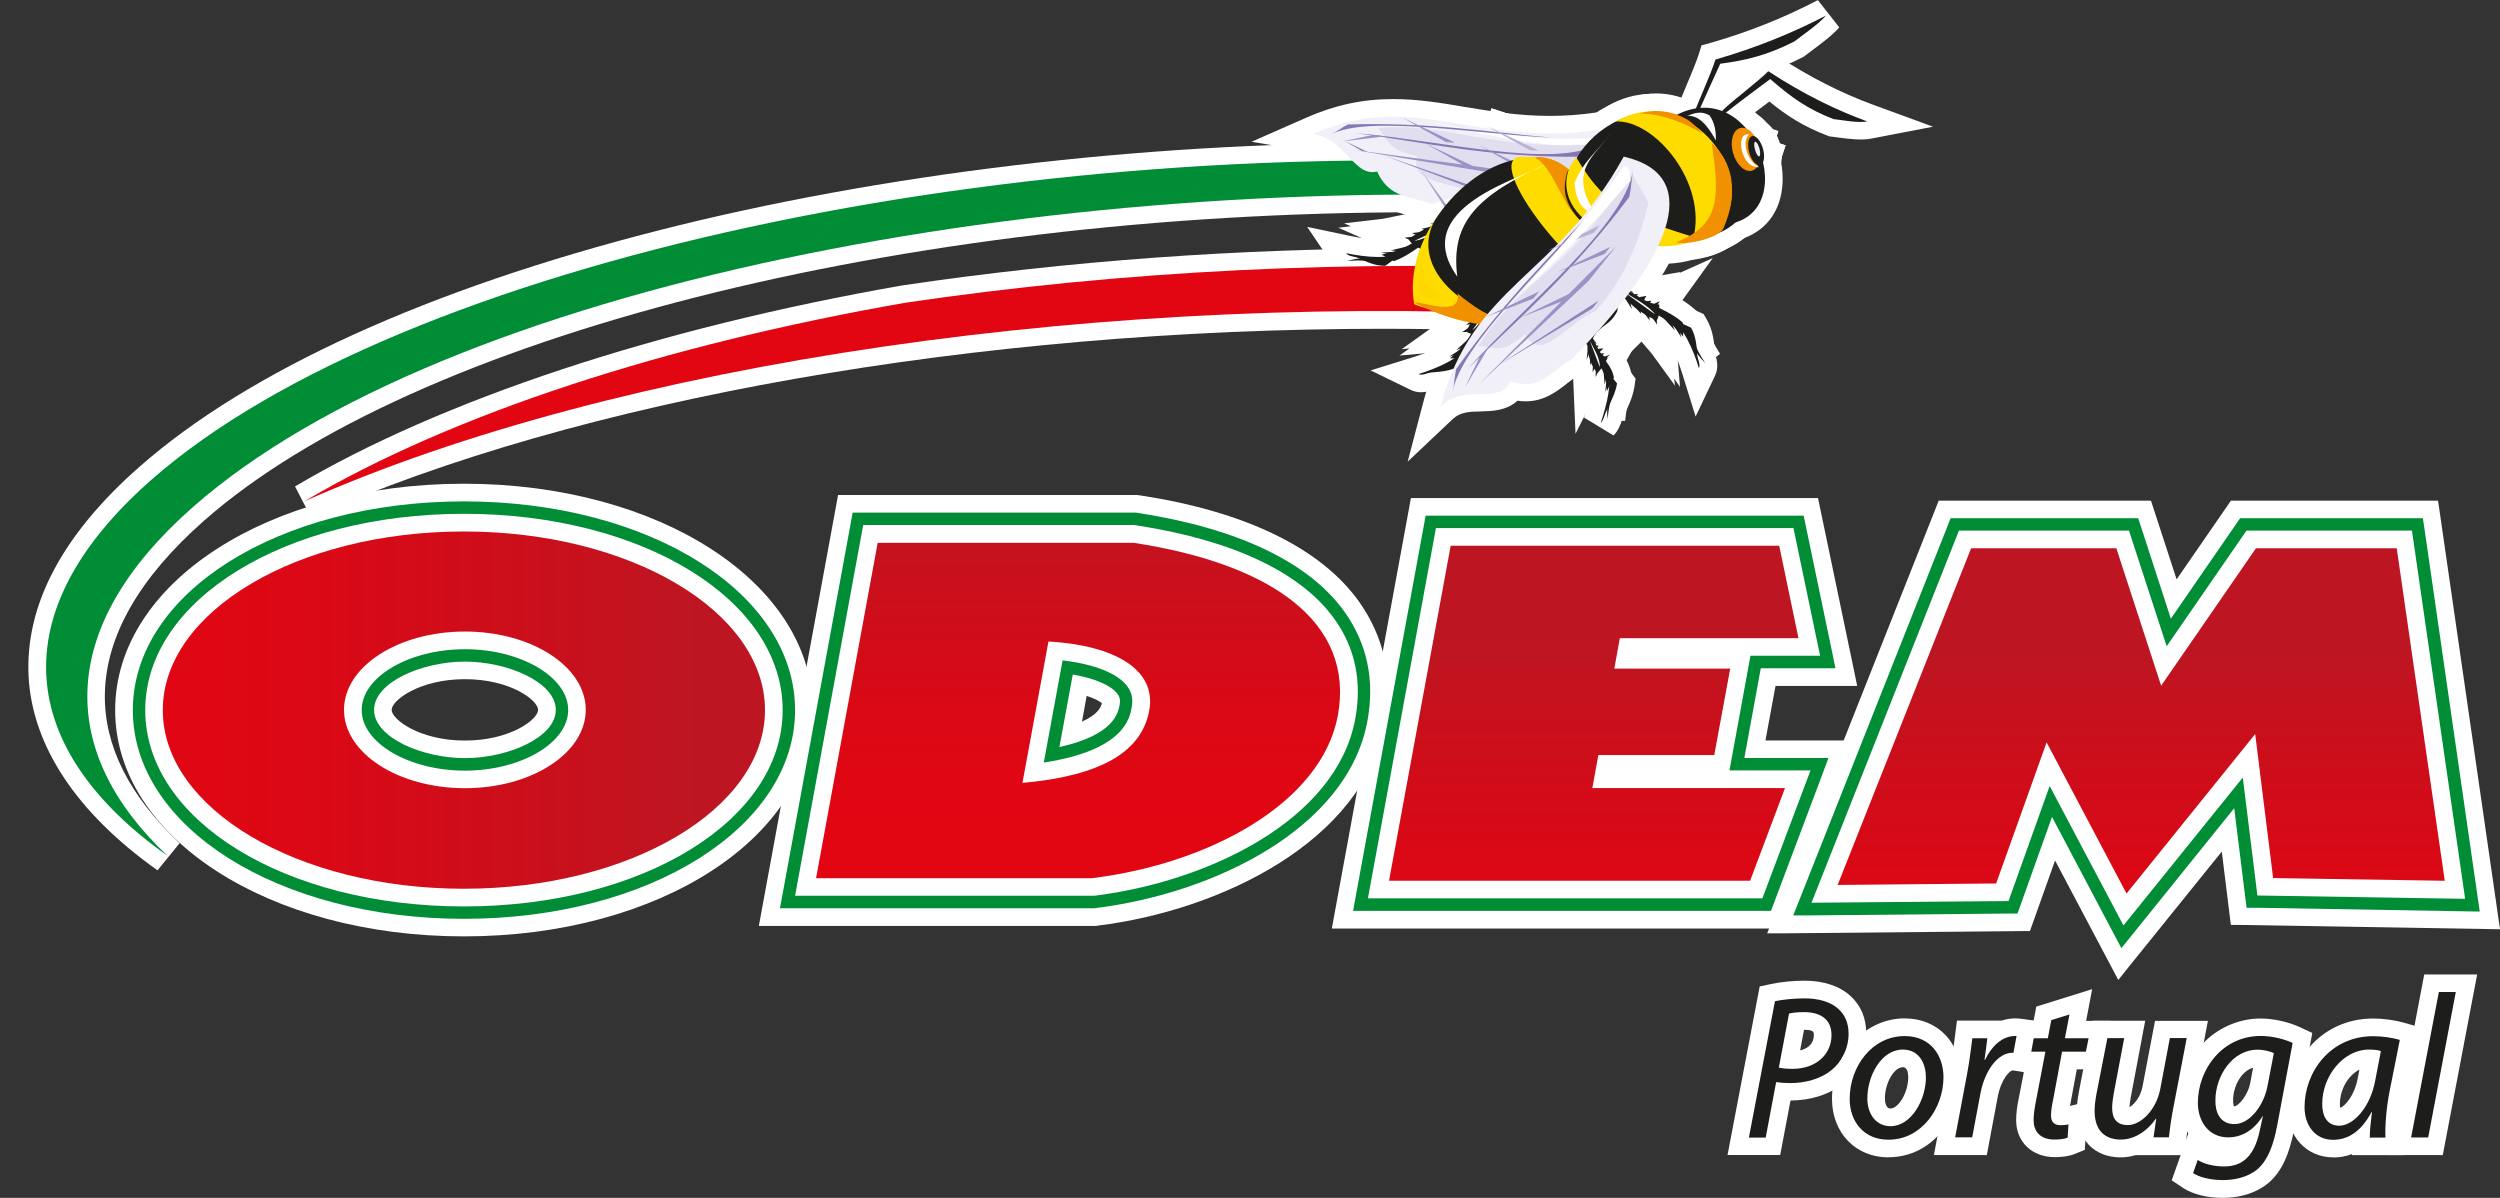 <?xml version="1.0" encoding="UTF-8"?>
<svg id="Layer_2" data-name="Layer 2" xmlns="http://www.w3.org/2000/svg" xmlns:xlink="http://www.w3.org/1999/xlink" viewBox="0 0 203.63 97.57">
  <rect x="0" y="0" width="203.63" height="97.57" fill="#333333" stroke="none"/>
  <defs>
    <style>
      .cls-1 {
        fill: none;
      }

      .cls-2, .cls-3, .cls-4, .cls-5, .cls-6, .cls-7, .cls-8, .cls-9, .cls-10, .cls-11, .cls-12, .cls-13 {
        fill-rule: evenodd;
      }

      .cls-2, .cls-14 {
        fill: #fff;
      }

      .cls-15 {
        fill: #008d36;
      }

      .cls-16 {
        fill: url(#linear-gradient-4);
      }

      .cls-17 {
        fill: url(#linear-gradient-3);
      }

      .cls-18 {
        fill: url(#linear-gradient-2);
      }

      .cls-19 {
        fill: url(#linear-gradient);
      }

      .cls-3 {
        fill: #ffdc00;
      }

      .cls-4 {
        fill: #b9b1d8;
      }

      .cls-5, .cls-20 {
        fill: #1d1d1b;
      }

      .cls-21 {
        clip-path: url(#clippath-1);
      }

      .cls-22 {
        clip-path: url(#clippath-3);
      }

      .cls-23 {
        clip-path: url(#clippath-4);
      }

      .cls-24 {
        clip-path: url(#clippath-2);
      }

      .cls-25 {
        clip-path: url(#clippath-6);
      }

      .cls-26 {
        clip-path: url(#clippath-5);
      }

      .cls-27 {
        fill: #e20613;
      }

      .cls-6 {
        fill: #9d92c6;
      }

      .cls-7 {
        fill: #8477b4;
      }

      .cls-8 {
        fill: #f1eff8;
      }

      .cls-9 {
        fill: gold;
      }

      .cls-10 {
        fill: #e1deef;
      }

      .cls-11 {
        fill: #f29100;
      }

      .cls-12 {
        fill: #aaa0ce;
      }

      .cls-13 {
        fill: #9083bd;
      }

      .cls-28 {
        clip-path: url(#clippath);
      }
    </style>
    <clipPath id="clippath">
      <rect class="cls-1" width="203.63" height="97.57"/>
    </clipPath>
    <clipPath id="clippath-1">
      <path class="cls-1" d="M28.02,57.82c0-3.53,4.41-6.38,9.85-6.38s9.84,2.86,9.84,6.38-4.41,6.38-9.84,6.38-9.85-2.85-9.85-6.38M13.26,57.84c0,8.04,10.98,14.55,24.52,14.55s24.53-6.51,24.53-14.55-10.98-14.55-24.53-14.55-24.52,6.52-24.52,14.55"/>
    </clipPath>
    <linearGradient id="linear-gradient" x1="-2081.83" y1="700.15" x2="-2079.56" y2="700.15" gradientTransform="translate(44894.43 -15036.4) scale(21.56)" gradientUnits="userSpaceOnUse">
      <stop offset="0" stop-color="#e20613"/>
      <stop offset=".31" stop-color="#db0815"/>
      <stop offset=".74" stop-color="#c8101d"/>
      <stop offset=".95" stop-color="#bd1622"/>
      <stop offset="1" stop-color="#bd1622"/>
    </linearGradient>
    <clipPath id="clippath-2">
      <path class="cls-1" d="M85.39,52.25c5.39.31,8.83,2.28,8.22,5.62-.62,3.36-3.9,5.32-10.33,5.9l2.12-11.52ZM71.49,44.2l-5.02,27.33h22.48c9.62-1.19,18.71-6.16,20.02-13.25,1.4-7.62-5.44-12.36-16.65-14.07h-20.83Z"/>
    </clipPath>
    <linearGradient id="linear-gradient-2" x1="-2128.45" y1="902.34" x2="-2126.18" y2="902.34" gradientTransform="translate(-6055.78 -25493.17) rotate(-79.59) scale(12.21 11.81) skewX(10.08)" xlink:href="#linear-gradient"/>
    <clipPath id="clippath-3">
      <polygon class="cls-1" points="118.16 44.45 113.14 71.74 142.55 71.74 145.39 64.19 129.7 64.19 130.19 61.5 139.63 61.5 140.93 54.46 131.49 54.46 131.94 51.98 146.49 51.98 144.92 44.45 118.16 44.45"/>
    </clipPath>
    <linearGradient id="linear-gradient-3" x1="-2128.39" y1="904.47" x2="-2126.12" y2="904.47" gradientTransform="translate(-6032.28 -25459.87) rotate(-79.59) scale(12.2 11.8) skewX(10.08)" xlink:href="#linear-gradient"/>
    <clipPath id="clippath-4">
      <polygon class="cls-1" points="183.75 44.66 176.03 55.85 172.38 44.66 160.55 44.66 149.68 72.08 162.59 71.96 166.7 60.47 173.21 72.78 183.69 59.79 185.15 71.52 199.13 71.74 195.22 44.66 183.75 44.66"/>
    </clipPath>
    <linearGradient id="linear-gradient-4" x1="-2130" y1="901.32" x2="-2127.73" y2="901.32" gradientTransform="translate(-6132.05 -26253.15) rotate(-79.59) scale(12.57 12.16) skewX(10.08)" xlink:href="#linear-gradient"/>
    <clipPath id="clippath-5">
      <rect class="cls-1" width="203.63" height="97.57"/>
    </clipPath>
    <clipPath id="clippath-6">
      <rect class="cls-1" width="203.63" height="97.57"/>
    </clipPath>
  </defs>
  <g id="Layer_1-2" data-name="Layer 1">
    <g>
      <g class="cls-28">
        <path class="cls-14" d="M37.79,75.76c-15.64,0-27.9-7.87-27.9-17.93s12.26-17.93,27.9-17.93,27.9,7.87,27.9,17.93-12.26,17.93-27.9,17.93M37.87,54.82c-3.75,0-6.47,1.8-6.47,3.01s2.72,3,6.47,3,6.47-1.79,6.47-3-2.72-3.01-6.47-3.01"/>
        <path class="cls-14" d="M37.79,40.41c15.36,0,27.4,7.65,27.4,17.42s-12.03,17.42-27.4,17.42-27.4-7.65-27.4-17.42,12.03-17.42,27.4-17.42M37.87,61.33c3.93,0,6.97-1.89,6.97-3.51s-3.05-3.51-6.97-3.51-6.98,1.89-6.98,3.51,3.05,3.51,6.98,3.51M37.79,39.4c-15.93,0-28.41,8.1-28.41,18.44s12.48,18.43,28.41,18.43,28.41-8.1,28.41-18.43-12.48-18.44-28.41-18.44M37.87,60.32c-3.71,0-5.97-1.73-5.97-2.5s2.25-2.5,5.97-2.5,5.96,1.73,5.96,2.5-2.25,2.5-5.96,2.5"/>
        <path class="cls-14" d="M37.79,74.33c-14.84,0-26.47-7.24-26.47-16.49s11.62-16.49,26.47-16.49,26.47,7.24,26.47,16.49-11.62,16.49-26.47,16.49M37.87,53.38c-4.21,0-7.91,2.07-7.91,4.44s3.7,4.44,7.91,4.44,7.9-2.07,7.9-4.44-3.69-4.44-7.9-4.44"/>
        <path class="cls-15" d="M37.79,41.85c14.56,0,25.96,7.02,25.96,15.99s-11.4,15.99-25.96,15.99-25.96-7.02-25.96-15.99,11.4-15.99,25.96-15.99M37.87,62.77c4.56,0,8.41-2.26,8.41-4.94s-3.85-4.95-8.41-4.95-8.41,2.26-8.41,4.95,3.85,4.94,8.41,4.94M37.79,40.84c-15.12,0-26.97,7.47-26.97,17s11.85,17,26.97,17,26.97-7.47,26.97-17-11.85-17-26.97-17M37.87,61.75c-3.49,0-7.4-1.68-7.4-3.93s3.91-3.93,7.4-3.93,7.4,1.68,7.4,3.93-3.9,3.93-7.4,3.93"/>
        <path class="cls-14" d="M62.42,74.91l6.26-34.08h23.91l.25.04c8.39,1.28,14.42,4.2,17.43,8.44,1.99,2.8,2.67,6.02,2.02,9.58-1.7,9.26-13.08,14.78-22.93,15.99l-.2.03h-26.74ZM87.47,59.57c2.53-.83,2.73-1.89,2.8-2.31.03-.13.02-.18.02-.18-.25-.31-.94-.73-2.17-1.05l-.65,3.53Z"/>
        <path class="cls-14" d="M92.55,41.33l.22.03c8.25,1.26,14.16,4.11,17.1,8.23,1.91,2.68,2.56,5.78,1.93,9.2-1.65,9.01-12.82,14.39-22.49,15.59l-.18.02h-26.11l6.08-33.07h23.44M86.83,60.29c3.58-.93,3.85-2.4,3.95-2.93.06-.35,0-.47-.11-.61-.35-.44-1.29-.97-2.95-1.32l-.89,4.86M92.63,40.32h-24.37l-.15.83-6.08,33.07-.22,1.2h27.45s.18-.03.18-.03c10.03-1.24,21.61-6.9,23.36-16.41.68-3.7-.03-7.05-2.1-9.97-3.1-4.35-9.24-7.34-17.77-8.65l-.21-.03h-.08ZM88.13,58.78l.38-2.1c.67.22,1.06.44,1.24.59-.07.31-.31.92-1.62,1.51"/>
        <path class="cls-14" d="M64.14,73.47l5.74-31.21h22.6l.15.02c8,1.22,13.7,3.94,16.49,7.85,1.76,2.47,2.35,5.33,1.77,8.49-1.57,8.55-12.35,13.68-21.69,14.83l-.12.02h-24.94ZM85.66,61.49c5.49-1.01,5.89-3.22,6.03-3.97.1-.55.01-.96-.29-1.35-.67-.85-2.27-1.5-4.43-1.82l-1.31,7.14Z"/>
        <path class="cls-15" d="M92.44,42.77l.11.02c7.86,1.2,13.45,3.85,16.15,7.64,1.68,2.35,2.25,5.08,1.69,8.11-1.52,8.3-12.08,13.29-21.25,14.42h-.09s-24.29,0-24.29,0l5.55-30.2h22.14M85.03,62.11c6.51-1,6.99-3.59,7.15-4.5.13-.69,0-1.25-.39-1.75-.81-1.04-2.69-1.77-5.24-2.07l-1.53,8.32M92.51,41.75h-23.06l-.15.83-5.55,30.2-.22,1.2h25.64s.09-.02.09-.02c9.52-1.17,20.51-6.44,22.12-15.24.61-3.3-.02-6.29-1.86-8.88-2.87-4.03-8.69-6.81-16.83-8.06l-.1-.02h-.08ZM86.29,60.85l1.09-5.91c1.77.31,3.09.87,3.62,1.55.18.23.28.48.19.94-.12.63-.44,2.43-4.9,3.42"/>
        <polygon class="cls-14" points="109.09 75.12 115.35 41.07 147.66 41.07 150.64 55.36 144.2 55.36 143.2 60.81 150.27 60.81 144.89 75.12 109.09 75.12"/>
        <path class="cls-14" d="M147.25,41.58l2.77,13.27h-6.25l-1.19,6.47h6.95l-5,13.29h-34.84l6.07-33.04h31.48ZM148.07,40.57h-33.15l-.15.83-6.07,33.03-.22,1.2h36.76l.25-.66,5-13.29.51-1.37h-7.2l.82-4.44h6.65l-.25-1.22-2.77-13.27-.17-.81Z"/>
        <polygon class="cls-14" points="110.81 73.68 116.54 42.51 146.49 42.51 148.88 53.92 143 53.92 141.47 62.25 148.19 62.25 143.9 73.68 110.81 73.68"/>
        <path class="cls-15" d="M146.08,43.01l2.17,10.4h-5.67l-1.71,9.34h6.6l-3.92,10.42h-32.13l5.54-30.16h29.12ZM146.9,42h-30.78l-.15.83-5.54,30.16-.22,1.2h34.04l.25-.66,3.92-10.42.51-1.37h-6.85l1.34-7.31h6.08l-.25-1.22-2.17-10.4-.17-.81Z"/>
        <polygon class="cls-14" points="167.3 68.83 164.98 75.32 144.69 75.5 158.25 41.29 174.83 41.29 177.13 48.32 181.98 41.29 198.14 41.29 203.04 75.18 182.16 74.85 181.32 68.11 172.62 78.9 167.3 68.83"/>
        <path class="cls-14" d="M197.7,41.79l4.75,32.87-19.85-.32-.93-7.48-8.97,11.11-5.5-10.4-2.59,7.24-19.18.17,13.16-33.2h15.87l2.49,7.65,5.28-7.65h15.46ZM198.58,40.78h-16.87l-.3.44-4.12,5.97-1.86-5.71-.23-.7h-17.29l-.25.64-13.16,33.2-.56,1.4h1.51s19.18-.18,19.18-.18h.71s.24-.67.24-.67l1.81-5.08,4.43,8.37.72,1.36.96-1.2,7.47-9.26.63,5.11.11.87h.88s19.85.33,19.85.33l1.19.02-.17-1.18-4.75-32.87-.13-.87Z"/>
        <polygon class="cls-14" points="167.05 65.27 163.97 73.89 146.81 74.05 159.23 42.72 173.79 42.72 176.66 51.52 182.73 42.72 196.9 42.72 201.38 73.72 183.43 73.43 182.33 64.57 172.87 76.3 167.05 65.27"/>
        <path class="cls-15" d="M196.46,43.23l4.33,29.98-16.92-.27-1.19-9.61-9.72,12.05-6.01-11.36-3.35,9.37-16.05.14,12.01-30.31h13.85l3.07,9.42,6.5-9.42h13.46ZM197.34,42.21h-14.88l-.3.44-5.34,7.74-2.43-7.48-.23-.7h-15.28l-.25.64-12.01,30.31-.56,1.4h1.51s16.05-.15,16.05-.15h.71s.24-.67.24-.67l2.57-7.2,4.93,9.33.72,1.36.97-1.2,8.22-10.2.9,7.24.11.87h.88s16.92.29,16.92.29l1.19.02-.17-1.18-4.33-29.98-.13-.87Z"/>
        <path class="cls-14" d="M24.03,39.62c11.94-7.07,29.5-12.88,49.45-16.37,13.54-2.01,27.51-3.02,41.58-3.02,4.66,0,9.34.12,13.9.34l1.36.07v6.7l-1.52-.09c-5.3-.31-10.75-.47-16.19-.47-33.02,0-65.64,5.76-87.26,15.39l-1.32-2.55Z"/>
        <path class="cls-14" d="M12.83,70.89c-6.57-4.66-10.2-10.12-10.5-15.79-.3-5.8,2.74-11.55,9.03-17.08,8.89-7.82,23.51-14.47,42.27-19.25,18.06-4.6,39.15-7.13,59.38-7.13,5.39,0,10.76.18,15.96.53l1.34.09v5.47l-1.51-.08c-4.35-.24-8.83-.36-13.33-.36-42.08,0-81.8,10.1-98.85,25.12-5.29,4.66-8,9.41-8.08,14.12-.07,4.2,1.98,8.29,6.09,12.15l-1.81,2.22Z"/>
        <path class="cls-2" d="M130.12,32.47l-1.04-1.1c-1.11-1.17-1.25-2.79-1.23-3.65l.02-.88.51-.25s.05-.08.05-.08l1.26-1.91,1.17,1.97c.16.27.28.54.39.78.06.12.13.29.2.4l1.77.3-1,1.78c-.05.09-.1.17-.14.25-.2.38-.39.73-.91,1.28l-1.04,1.1Z"/>
        <path class="cls-2" d="M130.6,29.7l-1.22-.12c-.68-.07-1.09-.4-1.31-.68-.33-.41-.47-.94-.4-1.58l.02-.2.08-.19c1.03-2.51,1.96-4.05,3.02-4.98l1.49-1.31.78,1.82c.29.68.32,1.57.09,3.07l-.03.22-.1.2c-.46.94-1.05,1.38-1.49,1.7-.37.28-.49.36-.61.84l-.31,1.18Z"/>
        <polygon class="cls-2" points="128.38 26.64 125.34 26.38 127.95 24.81 127.92 24.79 126.53 24.34 128.83 23.31 128.56 22.96 134.34 20.72 131.45 26.94 129.96 28.22 128.38 26.64"/>
        <path class="cls-2" d="M130.87,27.24l-2.34-1.66,2.07-3.35h.79c.48,0,.92.2,1.23.56.36.43.48,1.02.35,1.73l-.37,2.08-.91-.56c-.05.08-.1.15-.14.21-.22.34-.45.69-.69.99"/>
        <path class="cls-2" d="M131.41,35.46l-2.39-1.45c.64-1.97.64-2.75.63-2.95l-2.3-3.37,4.01,1.31c.32.1.72.3,1.51,1.37l.35.47-.08.58c-.13.93-.56,1.79-.97,2.63-.05.09-.06.16-.08.23-.1.31-.26.77-.66,1.19"/>
        <path class="cls-2" d="M132.1,32.4l-2.79-.61.04-.34h-.09s-.13-1.59-.13-1.59l.42-1.26h1.05c.92-.01,1.34.71,1.78,1.47l.33.57-.61,1.77Z"/>
        <path class="cls-2" d="M132.16,32.53l-2.71-.65c-.01-.91-.22-1.16-.46-1.44l-.56-.65.31-.8c.05-.14.12-.29.19-.44.05-.1.09-.2.13-.29l1.07-2.69,1.49,2.48c.09.15.2.29.3.43.35.48.78,1.07.97,1.97l.1.5-.23.45c-.15.29-.3.58-.45.86l-.14.26Z"/>
        <polygon class="cls-2" points="128.07 29.22 127.8 29.15 128.44 23.19 131.93 29.95 131.25 31.34 130.44 31.14 128.33 35.33 128.07 29.22"/>
        <polygon class="cls-2" points="129.39 30.27 126.55 30.38 126.75 30.18 125.62 30.29 127.28 28.84 126 28.48 128.1 27.38 127.45 25.91 129.7 26.54 130.26 26.24 130.61 25.94 131.02 26.88 131.03 26.89 134.47 26.56 133.79 27.23 134.33 27.21 132.13 29.37 132.56 30.32 132.02 30.17 131.85 30.18 130.06 31.76 129.39 30.27"/>
        <path class="cls-2" d="M128.95,30.39l-.81-2.16,2.65-1.1c.04.09.1.2.17.33.35.66.84,1.57.76,2.55l-2.78.38Z"/>
        <path class="cls-2" d="M132.37,34.28l-2.86-.04v-.07c-.05-.58-.1-1.29.24-2.15l.23-.58.19-.07s.02-.03.03-.04l.03-.05.06.04.28-.11c-.1.04-.18.08-.25.13l2.31,1.51-.63-.39.62.4s-.14.3-.25,1.43"/>
        <path class="cls-2" d="M122.13,28.69l-1.47-.02c-.07,0-.13,0-.19,0-.65.02-1.12-.07-1.68-.36l-1.18-.6.51-1.23c.58-1.42,1.63-2.78,2.87-3.73l1.11-.86.59.73,1.89.32-1.01,1.79c-.2.35-.41.67-.61.99-.38.58-.77,1.17-.78,1.55l-.04,1.42Z"/>
        <path class="cls-2" d="M124.33,26.85h0c-1.12,0-1.77-.61-2.12-.94-.03-.03-.06-.05-.09-.08-.03,0-.07.02-.12.04l-1.94.77-.02-2.09c0-.69.21-1.65,1.27-2.31l.22-.14.25-.05c2.76-.56,4.5-.4,5.71.46l1.14.81-.79,1.16c-.49.72-1.31,1.39-2.66,2.17l-.28.16-.32.03c-.09,0-.17.01-.25.01"/>
        <polygon class="cls-2" points="121.54 24.22 122.2 23.03 120.54 18.11 122.67 20.05 122.59 18.51 124.14 20.45 124.4 19.54 124.42 19.57 124.58 18.19 125.7 20.27 126.05 19.53 128.46 24.83 123.2 25.48 121.54 24.22"/>
        <path class="cls-2" d="M123.2,27.31l.61-2.27c-.31-.04-.65-.09-.97-.19l.54-2.8,3.94.32.14,1.17c.05.39,0,1.37-1.29,2.1l-2.97,1.67Z"/>
        <path class="cls-2" d="M115.76,31.95h0c-.3,0-.59-.06-.85-.19l-3.27-1.59,3.47-1.08c2.15-.66,3-1.37,3.16-1.68l2.7.83c-.08.71-.87,2.23-.88,2.24l-.19.36-.35.21c-.94.56-1.91.64-2.76.71h-.09s-.05.03-.1.04c-.21.06-.5.15-.84.15"/>
        <path class="cls-2" d="M118.42,30.43l-1.17-2.59.44-.28-.06-.1,1.48-1.36.52-.14h1.02l.42.72c.46.8.11,1.41-.66,2.75l-.29.5-1.71.5Z"/>
        <path class="cls-2" d="M113.9,30.75l3.3-2.68c.93-.75,1.33-1.4,1.74-2.33l.29-.65.69-.17c.16-.04.34-.07.51-.09.08-.01.17-.03.25-.04l3.1-.67-1.54,2.77c-.16.28-.3.56-.44.85-.37.76-.79,1.61-1.49,2.38l-.42.46h-.62c-.29.02-.59.03-.89.04l-4.49.14Z"/>
        <polygon class="cls-2" points="114.8 28.38 114.17 28.44 116.8 26.56 119.7 24.09 119.57 23.79 120.75 23.05 122.74 25.01 120.69 28.36 113.99 28.96 114.8 28.38"/>
        <polygon class="cls-2" points="120.81 28.94 120.06 30.07 119.81 28.21 118.48 27.25 119.04 26.41 117.48 22.89 119.22 23.89 119.14 23.25 119.5 23.46 119.26 22.07 120.34 22.86 120.52 20.79 121.66 22.46 122.12 21.76 122.44 23.61 123.4 25.03 123.31 25.16 122.97 25.82 122.92 26.42 123.34 28.92 123.26 28.87 124.46 31.59 120.81 28.94"/>
        <path class="cls-2" d="M120.72,28.08l-1.96-2.03,1.96-2.72,2.36,1.63c-.1.15-.22.35-.35.56-.69,1.15-1.28,2.07-2.01,2.56"/>
        <path class="cls-2" d="M116.27,22.26l-1.23-.72c-.08-.05-.15-.08-.21-.12-.44-.23-.85-.48-1.29-1.12l-.76-1.1,1.05-.83c1.22-.97,2.8-1.65,4.34-1.87l1.52-.22.07.98,1.49,1.13-1.8,1.09c-.35.21-.69.4-1.03.57-.61.32-1.24.65-1.42.97l-.73,1.23Z"/>
        <path class="cls-2" d="M119.62,21.96l-.29-.13c-1.17-.53-1.47-1.47-1.62-1.97-.01-.03-.02-.08-.04-.11-.03,0-.07-.01-.12-.02l-2.04-.26.95-1.83c.46-.89,1.21-1.37,2.23-1.43h.26s.25.07.25.07c2.66.85,4.13,1.83,4.78,3.19l.62,1.29-1.29.62c-.78.38-1.86.56-3.38.58h-.32Z"/>
        <polygon class="cls-2" points="118.76 19.97 117.93 18.06 120.08 16.73 121.68 13.61 122.05 15.99 122.69 15.36 122.7 15.44 123.53 14.29 123.5 16.63 124.12 16.18 123.73 21.98 118.76 19.97"/>
        <path class="cls-2" d="M121.32,21.56h-.05l-3.27-.05,1.53-1.61c-.26-.19-.54-.41-.77-.66l1.84-2.18,3.24,2.17-.37,1.05c-.28.8-1.08,1.28-2.14,1.28"/>
        <path class="cls-2" d="M112.76,23.08c-1.04,0-1.9-.39-2.65-.73l-.04-.02s-.08-.02-.12-.03c-.34-.07-1.04-.22-1.49-.88l-1.99-2.94,3.47.73c.9.19,1.68.28,2.33.28.86,0,1.18-.17,1.26-.22l1.94,2.06c-.41.54-1.82,1.5-1.83,1.51l-.35.23h-.54Z"/>
        <path class="cls-2" d="M113.93,22.37l-1.74-.4.23-2.83.53-.03v-.11s1.95-.47,1.95-.47l1.27.33.14.95c.15,1.03-.58,1.47-1.9,2.26l-.49.3Z"/>
        <path class="cls-2" d="M113.42,22.82l-.64-.33c-.31-.16-.62-.32-.93-.48l-3.72-1.95,4.14-.73c1.18-.21,1.84-.58,2.65-1.2l.58-.44.7.2c.15.04.3.1.45.15.09.03.17.06.26.09l3.06.9-2.7,1.69c-.27.17-.53.35-.78.53-.7.48-1.49,1.03-2.47,1.37l-.58.2Z"/>
        <polygon class="cls-2" points="109.01 18.55 110.03 18.43 109.48 18.19 112.65 17.82 116.39 17.05 116.42 16.74 117.82 16.66 118.6 19.34 115.18 21.27 109.01 18.55"/>
        <polygon class="cls-2" points="115.01 21.82 113.82 22.44 114.49 20.72 113.78 19.23 114.67 18.76 114.99 14.98 116.05 16.68 116.32 15.99 116.55 16.38 116.99 15.15 117.54 16.3 118.64 14.65 118.85 16.6 119.68 16.17 119.01 18.03 119.19 19.66 119.02 19.74 118.41 20.15 118.05 20.69 117.19 23.07 117.19 23.07 116.95 25.9 115.01 21.82"/>
        <path class="cls-2" d="M115.32,21.04l-.71-2.73,3.05-1.43,1.28,2.57c-.15.08-.34.19-.55.31-1.19.69-2.17,1.22-3.07,1.28"/>
        <path class="cls-2" d="M111.29,22.71s-.18-.05-.68-.05c-.23,0-.5.01-.78.03l-.44-2.83c.46-.11,1.02-.25,1.62-.25.34,0,.67.05.98.14l.71.21.11.33s.04.03.04.03l-.02.03.1.31c-.04-.11-.08-.2-.13-.28l-1.7,2.22c.1.08.18.1.18.1"/>
        <path class="cls-2" d="M137.41,12.83h-.76l-.43-.63c-.34-.51-.27-.99-.12-1.44-.04-.43.08-.83.22-1.22.18-.51.54-1.37.92-2.28.45-1.06.95-2.27,1.12-2.82l.23-.74.75-.21c3.07-.88,5.92-2.02,8.73-3.48l1.74,2.22c-.57.66-1.46,1.31-2.17,1.84-.23.17-.43.32-.59.45l-.12.09-.13.07c-2.15,1.09-3.84,1.55-5.69,1.84-.56,1.22-1.67,3.69-2.14,4.81-.04.17-.11.36-.21.61l-.17.41-.73.49h-.44Z"/>
        <path class="cls-2" d="M116.61,18.21l-.58-.26c-.32-.14-.7-.24-1.11-.35-1.1-.28-2.56-.65-3.59-2.19-1.12-.18-1.89-.99-2.53-1.66-.66-.69-1.22-1.28-2.09-1.42l-4.77-.78,4.42-1.95c2.36-1.04,4.61-1.53,7.11-1.53,2.02,0,3.9.31,5.9.65,2.13.35,4.33.72,6.86.72,1.28,0,2.53-.09,3.81-.28l1.07-.16.45.99c.64,1.43.66,2.69.06,3.76-1.27,2.24-4.83,2.65-8.59,3.09-2.19.25-4.46.51-5.84,1.12l-.59.26ZM112.95,12.29l.53,1.09c.43.97.97,1.14,2.15,1.44.31.08.64.16.99.28,1.72-.62,3.94-.88,6.1-1.12,2.48-.28,5.87-.67,6.42-1.65.03-.05.05-.1.05-.17-.98.1-1.95.15-2.95.15-2.77,0-5.19-.4-7.33-.76-1.88-.31-3.65-.61-5.43-.61-1.06,0-2.08.11-3.08.33.18.17.34.34.49.5.27.29.73.77.9.8l1.17-.29Z"/>
        <polygon class="cls-14" points="113.61 21.7 114.58 18.7 118.46 19.98 117.48 22.98 113.61 21.7"/>
        <polygon class="cls-14" points="113.61 21.7 114.58 18.7 118.46 19.98 117.48 22.98 113.61 21.7"/>
        <polygon class="cls-14" points="132.31 26.88 133.28 23.88 136.29 24.86 135.3 27.87 132.31 26.88"/>
        <polygon class="cls-14" points="132.31 26.88 133.28 23.88 136.29 24.86 135.3 27.87 132.31 26.88"/>
        <polygon class="cls-14" points="120.48 11.83 121.49 8.82 124.71 9.89 123.7 12.88 120.48 11.83"/>
        <polygon class="cls-14" points="120.5 11.83 121.48 8.83 124.71 9.88 123.7 12.87 120.5 11.83"/>
        <polygon class="cls-14" points="129.1 12.23 130.1 9.23 133.76 10.43 132.76 13.43 129.1 12.23"/>
        <polygon class="cls-14" points="129.1 12.23 130.1 9.23 133.76 10.43 132.76 13.43 129.1 12.23"/>
        <polygon class="cls-14" points="129.62 12.15 130.6 9.16 133.59 10.12 132.64 13.15 129.62 12.15"/>
        <polygon class="cls-14" points="129.62 12.15 130.6 9.17 133.6 10.12 132.63 13.15 129.62 12.15"/>
        <polygon class="cls-14" points="134.42 11.55 135.43 8.55 141.93 10.69 140.93 13.69 134.42 11.55"/>
        <polygon class="cls-14" points="134.42 11.55 135.43 8.55 141.93 10.69 140.93 13.69 134.42 11.55"/>
        <polygon class="cls-14" points="138.83 13 139.79 9.99 145.44 11.84 144.44 14.84 138.83 13"/>
        <polygon class="cls-14" points="138.83 13 139.79 9.99 145.44 11.84 144.44 14.84 138.83 13"/>
        <polygon class="cls-14" points="135.16 11.54 136.15 8.54 141.36 10.26 140.33 13.24 135.16 11.54"/>
        <polygon class="cls-14" points="135.16 11.55 136.15 8.54 141.36 10.27 140.33 13.24 135.16 11.55"/>
        <polygon class="cls-14" points="139.79 13.07 140.73 10.05 144.62 11.33 143.65 14.34 139.79 13.07"/>
        <polygon class="cls-14" points="139.78 13.06 140.75 10.06 144.62 11.33 143.65 14.34 139.78 13.06"/>
        <polygon class="cls-14" points="140.03 12.9 141.07 9.92 144.47 11.04 143.5 14.05 140.03 12.9"/>
        <polygon class="cls-14" points="140.03 12.9 141.07 9.92 144.47 11.04 143.5 14.05 140.03 12.9"/>
        <polygon class="cls-14" points="140.35 12.76 141.33 9.77 144.55 10.82 143.56 13.83 140.35 12.76"/>
        <polygon class="cls-14" points="140.35 12.78 141.33 9.77 144.53 10.81 143.59 13.82 140.35 12.78"/>
        <polygon class="cls-14" points="140.4 12.54 141.42 9.55 144.85 10.68 143.85 13.67 140.4 12.54"/>
        <polygon class="cls-14" points="140.4 12.54 141.42 9.55 144.85 10.68 143.85 13.67 140.4 12.54"/>
        <path class="cls-2" d="M129.6,13.49l-.66-.04c-4.91-.29-9.17-1.22-12.69-2.1l.63-2.8c2.45.49,7.11,1.32,10.73,1.32,1.04,0,1.91-.07,2.58-.21l4.59-.94-3.27,3.35c-.22.22-.51.4-1,.69-.15.09-.39.23-.49.3l-.4.42Z"/>
        <path class="cls-2" d="M130.1,17.4l-10.02-.03-.36-.24c-.36-.24-1.15-.44-1.85-.61-1.47-.37-2.98-.75-3.66-2.02-.1-.18-.19-.42-.25-.69-1.38-.47-1.89-1.09-2.37-1.83-.13-.21-.24-.37-.4-.54l-2.19-2.21,3.1-.23c.56-.04,1.11-.06,1.66-.06,2.18,0,4,.32,5.92.67,2.2.39,4.48.8,7.66.8.92,0,1.89-.03,2.88-.1l2.07-.15-.59,1.99c-.42,1.41-.85,2.83-1.29,4.25l-.31,1.02ZM120.9,14.5l7.08.02c.13-.42.26-.85.38-1.27-.35,0-.68.01-1.02.01-3.43,0-5.94-.45-8.16-.84-.68-.12-1.33-.24-1.97-.33l-.39,1.09c.35.2,1.21.42,1.75.56.8.2,1.63.41,2.33.77"/>
        <path class="cls-2" d="M128.17,14.2c-5.46,0-9.66-.66-13.72-1.31-1.37-.22-2.79-.44-4.23-.63l.31-2.85c1.93.17,4.12.48,6.24.78,3.17.46,6.44.93,9,.93,1.63,0,2.82-.19,3.52-.57l.1-.05,1.42,2.49s-.09.05-.13.07c-.27.15-.4.25-.57.36-.23.16-.48.33-1.01.61l-.31.17h-.63Z"/>
        <path class="cls-2" d="M126.3,12.64c-1.76-.08-3.77-.27-5.72-.46-2.66-.25-5.42-.51-7.65-.51s-3.29.28-3.76.51l-.12.06-1.36-2.53c.05-.03.11-.06.17-.09.22-.12.33-.2.45-.27.19-.12.4-.26.82-.48l.29-.15h.33c5.07-.16,9.02.26,12.82.67,1.27.13,2.59.28,3.92.39l-.19,2.86Z"/>
        <polygon class="cls-2" points="121.64 15.56 109.95 13.61 110.38 10.78 125.27 12.79 125.04 15.64 121.64 15.56"/>
        <path class="cls-2" d="M121.22,17.06l-.99-.04-.22-.08c-3.04-1.15-7.63-2.88-7.92-2.99h0s0,0,0,0l.06-.18.84-2.55.05.02,8.71,3.03-.53,2.79Z"/>
        <path class="cls-2" d="M118.97,21.57l-4.51-7.09,2.5-1.39s0,0,0,.01c.15.21,1.12,1.53,1.98,2.69l.31.41-.28,5.37Z"/>
        <polygon class="cls-2" points="123.66 15.29 119.81 13.11 121.13 10.56 125.4 12.59 124.73 15.32 123.66 15.29"/>
        <polygon class="cls-2" points="109 10.11 111.82 9.52 112.97 9.68 112.94 12.53 109.47 12.94 109 10.11"/>
        <polygon class="cls-2" points="110.37 13.63 108.82 12.73 110.15 10.19 112.02 11.08 111.11 13.78 110.37 13.63"/>
        <polygon class="cls-2" points="119.2 15.09 115.35 12.91 116.67 10.37 120.93 12.4 120.27 15.13 119.2 15.09"/>
        <polygon class="cls-2" points="117.37 13.01 113.52 10.83 114.85 8.28 119.11 10.32 118.44 13.05 117.37 13.01"/>
        <polygon class="cls-2" points="124.2 13.66 120.36 11.49 121.68 8.95 125.94 10.97 125.26 13.7 124.2 13.66"/>
        <path class="cls-2" d="M139.93,16.87c1.59,0,2.4-.78,2.4-2.31,0-1.03-.4-2.16-1.07-3.02-.48-.61-1.29-1.34-2.45-1.34v-2.87c1.8,0,3.48.87,4.71,2.45,1.07,1.37,1.68,3.11,1.68,4.78,0,3.15-2.07,5.18-5.27,5.18v-2.87Z"/>
        <path class="cls-2" d="M122.28,27.18h0c-2.52,0-5.06-.46-7.55-1.37l-.77-.28-.15-.81c-.52-2.84.56-6.2,2.89-8.99,2.3-2.76,5.39-4.39,8.26-4.29,2.25-.17,3.58,1.13,4.45,1.97.3.3.65.63.85.71l.27.1.21.2c1.69,1.62,2.73,3.19,3.29,4.93l.1.32-.05.33c-.62,4.23-5.48,7.18-11.81,7.18M116.56,23.4c1.89.6,3.85.91,5.72.91,4.61,0,8.27-1.84,8.91-4.41-.42-1.1-1.14-2.14-2.26-3.24-.6-.3-1.06-.75-1.52-1.19-.82-.79-1.34-1.25-2.28-1.16h-.1s-.1,0-.1,0c-2.01-.09-4.27,1.15-6.03,3.26-1.53,1.83-2.39,4-2.35,5.83"/>
        <path class="cls-2" d="M135.95,21.12c-3.49,0-6.92-1.05-8.96-2.75l-.3-.25-.13-.37c-.71-2.03-.33-4.31,1.06-6.26,1.66-2.35,4.43-3.81,7.22-3.81,3.14,0,5.93,1.81,7.85,5.09,1.48,2.54,1.07,4.33.47,5.38-1.09,1.89-3.71,2.97-7.2,2.97M129.16,16.42c1.56,1.11,4.22,1.83,6.79,1.83,2.33,0,4.17-.6,4.71-1.53.41-.72-.02-1.76-.46-2.5-1.4-2.4-3.26-3.66-5.37-3.66-1.85,0-3.76,1.02-4.88,2.6-.45.64-1.12,1.87-.8,3.27"/>
        <path class="cls-2" d="M135.39,21.5h0c-2.7,0-6.25-1.05-8.11-3.4-1.01-1.28-1.36-2.77-1-4.3.15-.64.49-1.28,1.01-1.9l1.32-1.58,1.03,1.78c2.16,3.74,4.14,4.37,8.47,5.75l3.78,1.21-2.88,1.61c-.96.54-2.21.82-3.62.82"/>
        <path class="cls-2" d="M138.4,20.96c-.24,0-.48-.02-.76-.08l-1.52-.28.39-1.49c.45-1.72-.09-3.8-1.44-5.56-1.18-1.53-2.51-2.21-3.3-2.21h-.08l-.82-2.66c1.14-.68,2.35-1.03,3.63-1.03,2.83,0,5.69,1.83,7.11,4.55,1.26,2.43,1.14,5.11-.31,7.19l-.09.12c-.85.97-1.76,1.44-2.8,1.44M136.85,11.19c.17.19.34.39.5.6,1.16,1.5,1.88,3.21,2.11,4.9.4-1.35-.11-2.61-.4-3.16-.52-.99-1.31-1.81-2.21-2.34"/>
        <path class="cls-2" d="M121.45,27.2c-3.35-.19-5.59-.55-6.85-1.1l-.71-.31-.13-.77c-.46-2.74.29-5.62,2.18-8.31l2.36,1.63c-.51.74-.65,1.51-.43,2.29.4,1.4,1.94,2.79,4.25,3.82l-.67,2.74Z"/>
        <path class="cls-2" d="M122.87,28.07c-3.09-.11-5.83-.82-8.38-2.18l-4.53-2.4,5.11-.3c.4-.02.89.07,1.42.18.23.05.48.1.71.13l-.47-3.17,2.91,2.48c1.14.98,2.46,1.74,3.95,2.56l-.75,2.69Z"/>
        <path class="cls-2" d="M131.02,24.26c-2,0-4.54-2.65-5.88-4.23-.81-.96-3.46-4.27-3.46-6.45,0-1.33.95-2.25,2.3-2.25v2.25h-2.3s2.3,0,2.3,0v.61c.25-.02.57-.36.58-.61,0,1.68,4.91,7.59,6.49,7.81l-.03,2.87Z"/>
        <path class="cls-2" d="M135.63,27.92l-1.23-.5c-1.43-.58-2.79-1.64-3.74-2.89l-.94-1.23.83-.54.31-1.79,1.77.99c.36.2.69.42,1.01.63.57.37,1.16.76,1.53.76l1.44.04-.04,1.44c0,.09,0,.17,0,.25,0,.39.02.91-.35,1.66l-.6,1.19Z"/>
        <path class="cls-2" d="M132.42,25.48c-.68,0-1.62-.22-2.27-1.27l-.14-.22-.05-.25c-.55-2.73-.4-4.5.46-5.71l.82-1.16,1.16.81c.73.51,1.41,1.36,2.16,2.68l.16.28.03.32c.09,1.28-.58,1.99-.94,2.37-.03.03-.05.05-.08.08,0,.03.02.07.04.11l.77,1.94-2.13.03Z"/>
        <polygon class="cls-2" points="129.9 22.74 126.45 22.84 128.36 21.36 127.47 21.09 126.13 20.93 128.21 19.8 127.52 19.47 132.74 17.03 133.4 22.33 132.14 23.98 129.9 22.74"/>
        <path class="cls-2" d="M132.77,22.69l-2.8-.54.33-3.91,1.38-.18c.75,0,1.44.48,1.9,1.32l1.57,2.9-2.18-.56c-.04.32-.09.66-.19.98"/>
        <path class="cls-2" d="M138.11,33.93l-1.09-3.51c-.63-2.01-1.3-2.96-1.69-3.16l.82-2.7c.35.04.78.18,2.1.79l.51.23.23.39c.56.95.63,1.93.7,2.79v.07s.03.05.04.1c.1.35.29.99-.04,1.68l-1.58,3.32Z"/>
        <path class="cls-2" d="M135.75,28.27l-.29-.46-.1.06-1.34-1.47-.28-1.02.86-1.14h.72c.35,0,.59.03,2.02.86l.5.29.5,1.71-2.59,1.17Z"/>
        <path class="cls-2" d="M138.65,31.63l-2.67-3.31c-.74-.92-1.37-1.31-2.33-1.74l-.62-.28-.18-.66c-.05-.18-.08-.37-.11-.56-.01-.08-.02-.15-.04-.22l-.76-3.18,2.86,1.59c.28.16.57.3.85.44.76.37,1.61.79,2.38,1.48l.46.41.02.61c.01.38.02.76.03,1.15l.11,4.25Z"/>
        <polygon class="cls-2" points="136.36 30.83 136.43 31.41 134.55 28.82 131.99 25.82 131.7 25.94 130.96 24.76 132.93 22.78 136.28 24.83 136.84 31.51 136.36 30.83"/>
        <polygon class="cls-2" points="131.85 26.28 131.17 26.37 131.35 26.04 130.03 26.27 130.8 25.17 128.7 24.98 130.37 23.86 129.69 23.41 131.5 23.1 132.94 22.12 133.08 22.22 133.73 22.56 134.29 22.61 136.85 22.16 136.81 22.23 139.51 21.02 136.84 24.72 137.99 25.49 136.11 25.73 135.16 27.05 134.33 26.5 130.85 28.06 131.85 26.28"/>
        <path class="cls-2" d="M133.97,26.76l-2.73-1.97,1.62-2.37c.15.1.35.22.56.35,1.16.69,2.09,1.29,2.58,2.02l-2.03,1.96Z"/>
        <path class="cls-2" d="M137.84,30.57l-.05-.05c-.49-.54-1.1-1.2-1.31-2.15l-.23-1.05.95-.52c-.28.15-.46.38-.57.57l2.78.37c.02-.13,0-.21,0-.21,0,.01.08.34.69,1.29l-2.26,1.75Z"/>
        <path class="cls-2" d="M142.52,15.37h0c-1.22,0-2.32-1.01-2.74-2.52-.28-.98-.2-1.97.22-2.72.31-.55.78-.93,1.35-1.09.18-.05.37-.08.56-.08,1.2,0,2.33,1.03,2.74,2.51.5,1.78-.17,3.42-1.55,3.81-.19.05-.38.08-.58.08"/>
        <path class="cls-2" d="M143.3,14.89c-.97,0-1.84-.81-2.2-2.07-.42-1.49.1-2.8,1.22-3.12.13-.04.3-.07.47-.07.98,0,1.84.82,2.2,2.09.41,1.47-.09,2.77-1.21,3.09-.17.05-.32.07-.48.07M142.41,12.44c.18.07.46.09.71.02.27-.08.45-.23.56-.38-.18-.07-.44-.09-.69-.03-.28.08-.47.24-.58.38"/>
        <path class="cls-2" d="M143.28,14.17c-.38,0-1.31-.16-1.7-1.61-.19-.67-.16-1.24.1-1.69.19-.34.5-.59.87-.7l.2-.06h.24c.38,0,1.31.15,1.71,1.58.38,1.36-.23,2.19-.99,2.41l-.2.06h-.22ZM141.94,12.48c.12.19.49.51,1.04.51v-1.42l-.06-.22s0,0-.01,0l.05.2-.06-.2c-.71.22-.96.84-.96,1.12M143.28,12.54l.12.38h0c.63-.2.92-.77.94-1.11-.14-.2-.5-.51-1.05-.51v1.24Z"/>
        <path class="cls-2" d="M143.17,15.05c-1.67,0-2.79-1.71-2.79-3.31,0-.5.11-.94.34-1.32.35-.58.96-.92,1.63-.92v2.23h-1.97s1.97.01,1.97.01v.63c.5,0,.86-.4.9-.63h0c0,.2.11.45.18.52-.03-.03-.13-.08-.26-.08v2.87Z"/>
        <path class="cls-2" d="M140.11,11.49l-1.57-.41-.2-.86c-.14-.63.13-1.08.43-1.4.14-.42.42-.74.71-1.02.35-.33.91-.79,1.57-1.33.71-.58,1.6-1.31,1.94-1.67l.83-.87,1,.66c2.59,1.69,5.13,2.98,7.77,3.95l4.86,1.78-5.09.98c-.74.14-1.83.01-2.63-.1-.2-.03-.38-.05-.53-.07l-.19-.02-.18-.07c-1.92-.73-3.27-1.6-4.71-2.77-.93.69-2.34,1.75-3.03,2.32-.11.13-.24.26-.41.4l-.57.49Z"/>
        <path class="cls-2" d="M117.53,23.37c-1.16-1.62-1.53-3.21-1.1-4.73.87-3.1,4.78-4.76,7.37-5.87l.28-.12c.45-.22.92-.45,1.42-.67l1.34,2.54c-.37.22-.85.44-1.56.74-4.32,2.15-5.57,3.88-5.16,7.08l-2.59,1.02Z"/>
        <path class="cls-2" d="M133.64,20.27l-4.05-1.38c-1.74-.59-2.59-1.79-2.76-3.87l-.03-.33.13-.31c.58-1.44,1.41-2.37,2.15-3.19.34-.37.65-.73.94-1.11l2.35,1.65c-.29.42-.6.78-.9,1.14-1.12,1.3-1.58,1.84-.21,3.86l2.4,3.54Z"/>
        <path class="cls-2" d="M137.06,21.24c-.33,0-.63-.03-.89-.1l-4.33-1.08,4.15-1.65c2.42-.96,2.71-1.88,2.01-6.54l-.58-3.88,2.94,2.59c2.3,2.02,2.79,5.24,1.32,8.61l-.03.06c-.73,1.48-3.46,1.97-4.59,1.97"/>
        <path class="cls-2" d="M137.97,12.13c-1.52-.91-3.08-1.44-4.3-1.44h-.13s-.48-2.8-.48-2.8c.59-.19,1.21-.28,1.85-.28,1.16,0,2.28.32,3.34.94l.05.03c.44.29.77.64,1.07.95.1.11.21.22.32.33l-1.73,2.27Z"/>
        <path class="cls-2" d="M127.68,18.95c-.92-.89-1.51-2-2.03-2.97-.43-.81-.87-1.65-1.3-1.87l-2.93-1.56,3.14-1.07c.25-.08.52-.13.82-.13,1.15,0,2.74.7,3.49,1.53l1.22,1.36-1.16.62c-.1.59-.03,1.16.81,2.1l-2.07,1.99Z"/>
        <path class="cls-2" d="M116.71,25.75h0c-.49,0-1.22-.14-1.78-.54-1.39-.83-.83-3.35-.35-4.83l2.79.61v.1c-.05.28-.1.76-.08,1.02l.08.06c.38.3,1.54,1.21,1.11,2.44-.09.27-.49,1.13-1.77,1.13"/>
        <path class="cls-2" d="M141.05,16.79l-2.55-4.65c-.69-1.26-.96-1.27-1.2-1.29l.03-2.87c-.12,0-.19.03-.2.03.03,0,.06-.02.1-.03.25-.09.67-.24,1.21-.24.33,0,.67.06.99.17h.25l.45.33.17.2c.35.41.95,1.35.9,3.04l-.15,5.3Z"/>
        <path class="cls-2" d="M114.65,37.63l1.28-4.87c1.57-5.97,4.58-8.81,7.76-11.81,2.46-2.32,5-4.71,7.31-8.9l.52-.95,1.06.24c3.12.73,4.23,2.44,4.61,3.75,1.02,3.52-1.75,8.64-8.24,15.22l-.16.16-.2.1c-.3.15-.62.4-.96.67-.83.65-1.85,1.45-3.37,1.45-.22,0-.43-.02-.66-.05-.89.82-2.09.85-2.96.87-1.05.02-1.72.07-2.33.64l-3.66,3.46ZM132.93,14.46c-2.37,3.97-4.96,6.41-7.27,8.58-2.4,2.27-4.54,4.28-6,7.65.33-.03.64-.03.91-.04.36,0,.95-.02,1.08-.11,0,0,.02-.03.05-.09l.55-1.27,1.29.5c.91.35,1.34.08,2.32-.68.35-.28.75-.58,1.2-.84,7.82-7.98,7.62-11.39,7.38-12.25-.08-.25-.27-.93-1.51-1.44"/>
        <path class="cls-2" d="M122,29.82c-.37,0-.68-.06-.93-.11-.2-.04-.37-.08-.54-.08h-.06s-2.77.12-2.77.12l1.5-2.33c1.75-2.71,3.46-4.24,5.28-5.86,2.15-1.91,4.38-3.89,7.23-8.27l1.32-2.03,1.14,2.14c.36.68.49.89.63,1.1.16.25.33.51.75,1.32l.25.48-.13.53c-.95,4.01-2.48,7.12-4.67,9.51l-.27.29-.38.11c-.39.12-1.07.66-1.62,1.09-1.05.83-2.14,1.7-3.37,1.7-.33,0-.83-.07-1.32-.38-.73.46-1.38.67-2.05.67M124.84,25.1l.7,1.49h0c.36-.18,1-.68,1.41-1.01.69-.55,1.4-1.11,2.16-1.44,1.6-1.84,2.78-4.22,3.58-7.24-2.43,3.34-4.48,5.16-6.32,6.8-.53.47-1.04.92-1.53,1.39"/>
        <path class="cls-2" d="M120.54,31.08l-2.08-1.98c1.38-1.52,3.03-3.15,4.62-4.72,3.71-3.65,7.91-7.79,8.5-10.63l.04-.21,2.83.49c-.01.08-.03.17-.05.25-.06.35-.08.57-.1.78-.03.3-.06.63-.18,1.25l-.06.32-.2.26c-3.67,4.9-6.99,8.07-10.2,11.15-1.02.97-2.07,1.98-3.11,3.03"/>
        <path class="cls-2" d="M119.72,32.21l-2.82-.53c.01-.08.03-.16.05-.24.05-.28.07-.44.09-.61.03-.25.06-.53.17-1.05l.06-.3.17-.25c3.19-4.5,6.07-7.57,8.86-10.54.92-.98,1.88-2,2.83-3.05l2.17,1.88c-1.22,1.47-2.69,3.07-4.11,4.62-3.23,3.52-6.89,7.51-7.43,9.87l-.04.19Z"/>
        <polygon class="cls-2" points="119.4 30.33 130.6 19.08 132.74 20.99 130.46 23.84 121.4 32.39 119.4 30.33"/>
        <path class="cls-2" d="M123.02,30.82l-1.56-2.41.03-.02,7.96-5.13,1.89,2.11-.68.83-.22.13c-2.87,1.73-7.22,4.35-7.42,4.48"/>
        <polygon class="cls-2" points="126.24 20.87 130.56 18.8 132.29 21.01 131.55 21.9 127.38 23.5 126.24 20.87"/>
        <polygon class="cls-2" points="118.03 30.95 119.4 28.09 120.26 27.24 122.51 28.99 120.56 32.3 118.03 30.95"/>
        <polygon class="cls-2" points="123.21 24.57 127.5 22.49 129.24 24.7 128.5 25.59 124.35 27.2 123.21 24.57"/>
        <polygon class="cls-2" points="120.45 24.5 124.76 22.43 126.49 24.64 125.75 25.52 121.59 27.13 120.45 24.5"/>
        <polygon class="cls-2" points="125.39 19.14 129.68 17.05 131.42 19.25 130.7 20.15 126.53 21.77 125.39 19.14"/>
        <path class="cls-2" d="M124.57,25.18l-2.01-2.05c3.24-3.49,6.03-6.89,8.54-10.42l.33-.47.56-.11c.12-.02.24-.03.36-.03,1.69,0,1.83,1.84,1.88,2.45l.05.59-.39.46c-2.93,3.43-6.07,6.66-9.33,9.58"/>
      </g>
      <g class="cls-21">
        <rect class="cls-19" x="13.26" y="43.29" width="49.05" height="29.1"/>
      </g>
      <g class="cls-24">
        <polygon class="cls-18" points="110.37 71.53 115.39 44.2 66.47 44.2 61.45 71.53 110.37 71.53"/>
      </g>
      <g class="cls-22">
        <polygon class="cls-17" points="146.49 71.74 151.5 44.45 113.14 44.45 108.13 71.74 146.49 71.74"/>
      </g>
      <g class="cls-23">
        <polygon class="cls-16" points="199.13 72.78 204.3 44.66 149.68 44.66 144.52 72.78 199.13 72.78"/>
      </g>
      <g class="cls-26">
        <path class="cls-27" d="M128.89,22c-18.64-.93-37.68.07-55.16,2.66-19.45,3.4-36.82,9-48.97,16.19,25.37-11.31,65.77-17.32,104.13-15.04v-3.81Z"/>
        <path class="cls-15" d="M128.89,13.59c-45.81-3.07-96.28,7.66-116.57,25.5C0,49.92,1.43,61.05,13.66,69.72c-9.02-8.48-9.06-18.62,2.02-28.39,20.59-18.15,69.97-27.48,113.2-25.12v-2.61Z"/>
        <path class="cls-5" d="M129.28,27.74c-.01.91.2,1.96.84,2.64.48-.51.55-.74.84-1.25-.72-.12-.92-1.1-1.35-1.82,0,0-.26.39-.33.43"/>
        <path class="cls-5" d="M131.73,23.05c-.98.86-1.83,2.48-2.63,4.44-.04.37.04.63.43.67.46-1.74,1.5-1.4,2.2-2.81.19-1.25.16-1.92,0-2.3"/>
        <polygon class="cls-5" points="131.54 23.34 130.88 23.6 131.1 23.88 130.54 24.13 131 24.28 130.25 24.68 130.58 24.91 129.87 25.33 130.27 25.37 129.59 25.88 130.14 25.73 129.28 26.5 129.8 26.22 129.03 27.13 130.28 26.06 131.54 23.34"/>
        <path class="cls-2" d="M131.41,23.66l-1.66,2.68c.64-.79,1.37-2.34,1.81-2.07.07-.36.02-.61-.15-.61"/>
        <path class="cls-5" d="M130.9,30.36c.46.67-.02,2.58-.52,4.1.27-.28.3-.68.48-1.02.37-.75.75-1.51.85-2.21-.08-.1-.6-.79-.81-.86"/>
        <path class="cls-5" d="M130.59,30.03l.11,1.29.19-.75-.14,1.37.4-1.15s-.51-.88-.55-.76"/>
        <path class="cls-5" d="M130.38,28.79c-.09.24-.22.49-.31.72.46.53.79,1.1.81,2.35.2-.38.39-.74.58-1.12-.17-.85-.71-1.32-1.09-1.95"/>
        <polygon class="cls-5" points="129.36 28.1 129.23 29.31 129.49 28.63 129.53 29.74 129.77 29.27 129.72 30.34 130 29.74 129.96 30.71 130.32 29.97 129.36 28.1"/>
        <polygon class="cls-5" points="129.77 27.58 130.04 27.98 129.86 28.07 130.23 28.18 129.93 28.44 130.61 28.37 130.17 28.8 130.68 28.78 130.25 29.21 131.15 28.88 130.57 29.39 129.77 27.58"/>
        <path class="cls-2" d="M129.49,27.73l.81,2.16c.06-.71-.58-1.66-.81-2.16"/>
        <path class="cls-5" d="M131.08,32.55c-.23.58-.18,1.07-.14,1.59.1-1.02.25-1.72.48-2.07,0,0-.3.47-.34.48"/>
        <path class="cls-5" d="M121.85,23.89c-.87.66-1.85,1.76-2.41,3.14.55.28.78.19,1.3.2.03-1.08.94-2.07,1.58-3.2,0,0-.41-.07-.46-.13"/>
        <path class="cls-5" d="M126.66,23.68c-.94-.68-2.6-.62-4.59-.22-.36.22-.6.52-.59,1.08,1.73-.69,1.54.99,3,.87,1.2-.69,1.86-1.24,2.19-1.73"/>
        <polygon class="cls-5" points="126.34 23.64 126.02 22.94 125.78 23.45 125.48 22.88 125.39 23.62 124.92 22.91 124.74 23.52 124.24 22.88 124.26 23.45 123.68 22.92 123.89 23.55 123.05 22.95 123.38 23.45 122.41 23.08 123.6 23.98 126.34 23.64"/>
        <path class="cls-2" d="M126.03,23.71l-2.77-.23c.84.26,2.42.1,2.2.9.35-.2.59-.45.56-.68"/>
        <path class="cls-5" d="M119.55,28.08c-.58,1.11-2.48,1.91-4.01,2.39.31.15.7-.1,1.05-.13.78-.07,1.56-.11,2.24-.52.09-.17.68-1.41.72-1.74"/>
        <path class="cls-5" d="M119.83,27.4l-1.22,1.12.75-.31-1.33.84,1.15-.33s.78-1.35.65-1.32"/>
        <path class="cls-5" d="M120.98,26.19c-.24.05-.5.07-.73.13-.45,1.02-.95,1.9-2.15,2.87.38-.01.76-.03,1.14-.03.8-.89,1.17-1.95,1.73-2.96"/>
        <polygon class="cls-5" points="121.52 24.26 120.34 25.01 121.03 24.84 119.96 25.74 120.45 25.71 119.41 26.45 120.03 26.39 119.09 27.06 119.84 27 121.52 24.26"/>
        <polygon class="cls-5" points="122.07 24.43 121.72 25.11 121.6 24.94 121.56 25.51 121.27 25.31 121.42 26.19 120.95 25.92 121.04 26.59 120.56 26.32 121 27.3 120.44 26.9 122.07 24.43"/>
        <path class="cls-2" d="M121.89,24.17l-1.96,2.72c.69-.46,1.51-2.05,1.96-2.72"/>
        <path class="cls-5" d="M118.37,17.93c-1.08.15-2.47.63-3.64,1.57.35.51.6.55,1.04.81.55-.93,1.83-1.36,2.94-2.04,0,0-.33-.25-.33-.34"/>
        <path class="cls-5" d="M122.69,20.09c-.51-1.06-1.99-1.82-3.92-2.44-.42.02-.78.15-1.04.66,1.85.24.86,1.61,2.2,2.21,1.4-.01,2.24-.18,2.76-.43"/>
        <polygon class="cls-5" points="122.43 19.9 122.48 19.12 122.02 19.46 122.03 18.8 121.59 19.4 121.52 18.56 121.07 19 120.95 18.19 120.68 18.71 120.44 17.96 120.31 18.62 119.86 17.68 119.92 18.29 119.25 17.49 119.84 18.86 122.43 19.9"/>
        <path class="cls-2" d="M122.11,19.81l-2.31-1.55c.6.64,2.07,1.26,1.49,1.87.4,0,.74-.1.82-.32"/>
        <path class="cls-5" d="M114.32,20.47c-1.06.7-3.1.48-4.68.15.19.28.66.25.98.39.71.33,1.42.66,2.21.64.15-.1,1.28-.91,1.49-1.18"/>
        <path class="cls-5" d="M114.89,20.01l-1.61.38.8.09-1.58.09,1.18.27s1.33-.8,1.21-.83"/>
        <path class="cls-5" d="M116.49,19.51c-.23-.07-.47-.17-.7-.24-.89.68-1.75,1.2-3.27,1.47.33.18.68.35,1.01.53,1.12-.39,1.97-1.14,2.96-1.76"/>
        <polygon class="cls-5" points="117.9 18.09 116.5 18.17 117.18 18.35 115.81 18.63 116.25 18.84 114.99 18.98 115.55 19.22 114.41 19.36 115.1 19.67 117.9 18.09"/>
        <polygon class="cls-5" points="118.29 18.51 117.66 18.93 117.64 18.72 117.32 19.2 117.17 18.89 116.87 19.73 116.59 19.26 116.35 19.89 116.06 19.42 115.97 20.49 115.67 19.86 118.29 18.51"/>
        <path class="cls-2" d="M118.27,18.18l-3.05,1.43c.83-.06,2.31-1.04,3.05-1.43"/>
        <path class="cls-5" d="M111.57,21.12c-.58-.17-1.19-.03-1.85.13,1.19-.08,1.95-.02,2.24.2,0,0-.38-.3-.39-.33"/>
        <path class="cls-5" d="M137.42,11.39c.43-1.06-.14-.28.25-1.38.38-1.09,1.72-4.05,2.06-5.16,3.39-.98,6.33-2.2,9-3.58-.64.74-1.95,1.61-2.58,2.11-2.26,1.14-3.91,1.53-6.03,1.81,0,0-2.91,6.33-2.7,6.2"/>
        <path class="cls-8" d="M130.26,10.58c-10.11,1.5-15.04-3.32-23.31.34,2.71.44,3.32,3.52,5.22,3.05,1.02,2.29,2.9,1.98,4.45,2.68,4.68-2.08,16.21-.36,13.64-6.06"/>
      </g>
      <g class="cls-25">
        <path class="cls-2" d="M130.46,11.07c-3.31.68-9.5-.23-13.88-1.11,3.92.97,7.92,1.79,12.43,2.06.2-.21,1.25-.75,1.44-.95"/>
        <path class="cls-10" d="M112.21,10.42c.98.99.58,1.75,3.25,2.29-.86,2.39,3.38,2.11,5.05,3.22l8.53.03c.43-1.41.86-2.83,1.28-4.24-9.03.64-12.02-1.76-18.11-1.3"/>
        <path class="cls-7" d="M130.1,11.75c-3.45,2.02-12.98-.34-19.68-.91,5.74.77,10.69,1.96,18.02,1.93.86-.46.82-.55,1.66-1.02"/>
        <path class="cls-7" d="M108.39,10.97c2.94-1.64,11.84-.05,17.98.24-5.29-.46-9.91-1.27-16.58-1.07-.72.38-.67.45-1.4.83"/>
        <polygon class="cls-6" points="125.08 14.21 110.19 12.2 121.77 14.12 125.08 14.21"/>
        <path class="cls-13" d="M112.56,12.6l8.72,3.03-.76-.03s-7.86-2.97-7.96-3"/>
        <path class="cls-12" d="M115.75,13.87l2.02,3.16.02-.38s-2-2.7-2.04-2.77"/>
        <polygon class="cls-6" points="124.06 13.87 120.52 11.86 124.78 13.89 124.06 13.87"/>
        <polygon class="cls-6" points="109.3 11.52 111.87 10.98 112.77 11.11 109.3 11.52"/>
        <polygon class="cls-7" points="109.53 11.49 111.4 12.38 110.89 12.27 109.53 11.49"/>
        <polygon class="cls-6" points="119.6 13.67 116.05 11.66 120.32 13.69 119.6 13.67"/>
        <polygon class="cls-6" points="117.78 11.58 114.23 9.58 118.5 11.61 117.78 11.58"/>
        <polygon class="cls-4" points="124.6 12.24 121.06 10.24 125.32 12.27 124.6 12.24"/>
        <path class="cls-5" d="M137.1,10.54l-.67-1.11c6.82-3.7,10.93,9.46,2.99,8.86l-1.58-.9-.74-6.85Z"/>
        <path class="cls-5" d="M129.76,15.45c-1.35-.52-2.22-2.81-4.75-2.58-5.26-.23-10.7,6.48-9.77,11.59,8.41,3.07,16.72.27,17.45-4.67-.5-1.54-1.45-2.93-2.92-4.34"/>
        <path class="cls-5" d="M127.91,17.27c-2.07-5.9,8.22-12.87,13.53-3.78,4.2,7.21-8.88,7.64-13.53,3.78"/>
        <path class="cls-3" d="M138.31,19.43c-4.81-1.54-7.37-2.19-9.92-6.61-.37.44-.61.88-.71,1.31-1.1,4.67,7.24,7.19,10.63,5.3"/>
        <path class="cls-3" d="M131.62,9.9c5.41-3.25,11.87,3.86,8.51,8.67-.86.99-1.54,1.03-2.22.9,1.21-4.61-3.19-9.75-6.29-9.57"/>
        <path class="cls-3" d="M117.12,17.53c-1.83,2.68-.46,6.05,4.42,8.23-1.92-.11-4.93-.35-6.35-.98-.43-2.54.4-5.06,1.94-7.25"/>
        <path class="cls-11" d="M115.16,24.63c.92-.05,3.85,1.23,3.57-.72,1.27,1.09,2.7,1.91,4.19,2.73-2.61-.09-5.19-.65-7.76-2.01"/>
        <path class="cls-3" d="M124.24,12.78c-4.15-.52,4.29,10.39,6.9,10.04.33-1.11.57-.59,1.09-1.96-3.29-2.27-6.31-5.08-4.46-7.06-1.13-1.01-2.42-1.02-3.53-1.02"/>
        <path class="cls-5" d="M131.81,23.67c.66.88,1.76,1.86,3.14,2.43.28-.55.18-.78.2-1.3-1.08-.03-2.08-.95-3.21-1.57,0,0-.07.41-.13.45"/>
        <path class="cls-5" d="M131.59,18.85c-.68.96-.62,2.61-.23,4.6.22.36.52.6,1.08.59-.69-1.72.98-1.53.87-2.99-.69-1.22-1.24-1.87-1.72-2.2"/>
        <polygon class="cls-5" points="131.56 19.17 130.85 19.5 131.36 19.74 130.79 20.05 131.53 20.14 130.82 20.61 131.43 20.79 130.79 21.28 131.36 21.27 130.83 21.85 131.47 21.63 130.86 22.47 131.37 22.14 130.99 23.12 131.9 21.92 131.56 19.17"/>
        <path class="cls-2" d="M131.63,19.49l-.23,2.78c.26-.84.1-2.42.91-2.21-.19-.36-.46-.6-.68-.56"/>
        <path class="cls-5" d="M135.98,25.98c1.13.58,1.93,2.48,2.4,4.01.15-.31-.1-.7-.13-1.05-.06-.78-.11-1.56-.51-2.25-.17-.08-1.42-.68-1.77-.71"/>
        <path class="cls-5" d="M135.31,25.7l1.11,1.22-.3-.74.84,1.33-.33-1.15s-1.35-.78-1.32-.66"/>
        <path class="cls-5" d="M134.09,24.54c.05.23.07.49.14.73,1.02.45,1.9.95,2.87,2.15-.01-.39-.02-.76-.03-1.14-.89-.79-1.96-1.17-2.97-1.73"/>
        <polygon class="cls-5" points="132.18 24 132.92 25.18 132.75 24.5 133.66 25.56 133.62 25.07 134.37 26.11 134.3 25.5 134.98 26.44 134.91 25.68 132.18 24"/>
        <polygon class="cls-5" points="132.35 23.45 133.02 23.8 132.85 23.92 133.42 23.97 133.22 24.25 134.1 24.1 133.83 24.58 134.5 24.49 134.24 24.96 135.21 24.53 134.8 25.09 132.35 23.45"/>
        <path class="cls-2" d="M132.07,23.63l2.73,1.97c-.46-.69-2.04-1.51-2.73-1.97"/>
        <path class="cls-5" d="M137.89,28.05c.13.59.57,1.05,1.01,1.54-.64-.99-.96-1.69-.91-2.05,0,0-.07.48-.1.51"/>
        <path class="cls-11" d="M141.73,10.43c-.58.16-.84,1.08-.57,2.03.27.96.97,1.61,1.55,1.44.58-.16.83-1.08.57-2.04-.27-.95-.96-1.59-1.54-1.43"/>
        <path class="cls-5" d="M142.71,11.09c.3-.09.71.38.89,1.03.18.65.08,1.24-.23,1.33-.31.08-.71-.37-.89-1.02-.18-.65-.08-1.26.23-1.34"/>
        <path class="cls-8" d="M142.96,11.55c.1-.03.26.22.35.54.09.33.08.62-.02.65-.1.03-.25-.22-.34-.55-.09-.32-.09-.61,0-.63"/>
        <path class="cls-2" d="M143.29,13.61c-1.06-.51-1.42-2.19-.81-2.66-1.22-.24-.66,2.83.81,2.66"/>
        <path class="cls-5" d="M139.74,9.91c.74-.64,0-.38.73-1.07.71-.68,2.85-2.3,3.56-3.04,2.89,1.89,5.54,3.17,8.06,4.09-.77.15-2.07-.12-2.74-.19-2.11-.8-3.47-1.79-5.16-3.26,0,0-4.64,3.42-4.43,3.47"/>
        <path class="cls-2" d="M126.09,13.29c-2.05,1.24-11.44,3.59-7.39,9.24-.58-4.47,1.69-6.66,7.39-9.24"/>
        <path class="cls-2" d="M131.16,10.92c-.97,1.33-2.19,2.18-2.91,3.98.14,1.73.78,2.29,1.79,2.63-2.46-3.63-.14-4.78,1.11-6.61"/>
        <path class="cls-11" d="M139.42,11.66c1.61,1.41,2.29,3.89.95,6.96-.36.73-2.84,1.37-3.85,1.12,3.57-1.42,3.57-3.59,2.9-8.08"/>
        <path class="cls-11" d="M137.52,9.79c-1.67-.99-3.17-.8-4.03-.53,1.4-.05,3.25.46,5.21,1.64-.4-.38-.74-.82-1.19-1.11"/>
        <path class="cls-11" d="M127.62,14.12c-.21.91-.48,2.1,1.05,3.8-1.64-1.58-2.14-4.28-3.65-5.08.72-.24,2.27.44,2.77,1-.05.03-.13.14-.18.28"/>
        <path class="cls-9" d="M115.94,20.82c-.34,1.05-.66,3.01-.23,3.18.51.43,2.4.59.77-.7-.81-.35-.65-1.52-.53-2.48"/>
        <path class="cls-2" d="M137.38,9.42c.35-.01.97-.55,1.92.01-.44-.3.52.14.46,2.01-1.03-1.87-1.71-1.99-2.39-2.03"/>
        <path class="cls-8" d="M132.26,12.75c-5.46,9.9-12.3,10.37-14.93,20.38,2.1-1.99,4.84-.08,5.71-2.1,2.39.93,3.38-.93,4.91-1.71,7.8-7.91,11.19-14.97,4.32-16.56"/>
        <path class="cls-10" d="M120.39,28.2c1.37-.06,1.69.88,3.85-1,1.22,2.62,3.78-1.25,5.7-1.83,2.52-2.75,3.69-6.17,4.33-8.87-.78-1.49-.58-.93-1.38-2.41-5.42,8.31-8.9,8.5-12.51,14.12"/>
        <path class="cls-7" d="M133.04,13.81c-.73,4.59-8.71,10.93-13.51,16.25,4.33-4.33,8.43-7.67,13.18-14.02.21-1.09.12-1.12.33-2.23"/>
        <path class="cls-7" d="M118.32,31.92c.66-3.83,7.67-10.24,11.87-15.31-3.79,4.2-7.4,7.55-11.58,13.45-.19.92-.1.93-.29,1.86"/>
        <polygon class="cls-6" points="131.62 20.09 120.42 31.34 129.4 22.87 131.62 20.09"/>
        <path class="cls-13" d="M122.25,29.61l7.97-5.13-.52.64s-7.35,4.43-7.45,4.5"/>
        <polygon class="cls-6" points="130.69 20.69 126.87 22.16 131.18 20.1 130.69 20.69"/>
        <polygon class="cls-6" points="119.32 31.57 120.58 28.94 121.27 28.26 119.32 31.57"/>
        <polygon class="cls-6" points="127.63 24.39 123.83 25.86 128.13 23.78 127.63 24.39"/>
        <polygon class="cls-6" points="124.89 24.32 121.07 25.79 125.39 23.72 124.89 24.32"/>
        <polygon class="cls-4" points="129.82 18.95 126.01 20.43 130.31 18.35 129.82 18.95"/>
        <path class="cls-2" d="M132.27,13.55c.36-.07.47.28.54,1.12-2.72,3.19-5.8,6.4-9.2,9.45,3.43-3.7,6.25-7.19,8.66-10.56"/>
        <path class="cls-14" d="M140.71,94.08l2.62-13.73.93-.2c.77-.17,1.8-.27,2.74-.27,1.55,0,2.88.45,3.74,1.26.83.76,1.27,1.79,1.27,3.06,0,1.56-.7,3.07-1.88,4.03-1.06.9-2.59,1.4-4.29,1.41l-.84,4.44h-4.29ZM146.61,85.56c.61-.14,1.13-.52,1.13-1.25,0-.24,0-.43-.8-.43h0l-.32,1.69Z"/>
        <path class="cls-20" d="M144.57,81.55c.62-.13,1.52-.23,2.43-.23,1.09,0,2.12.27,2.75.87.53.48.82,1.13.82,2.02,0,1.25-.62,2.32-1.35,2.92-.87.73-2.13,1.09-3.4,1.09-.43,0-.8-.03-1.15-.08l-.85,4.52h-1.37l2.12-11.09ZM144.89,86.96c.38.08.72.1,1.12.1,1.9,0,3.17-1.17,3.17-2.75,0-1.33-.95-1.87-2.24-1.87-.55,0-.97.05-1.22.12l-.83,4.4Z"/>
        <path class="cls-14" d="M153.81,94.27c-2.66,0-4.59-2-4.59-4.76,0-3.62,2.65-6.56,5.91-6.56,2.71,0,4.6,1.97,4.6,4.79,0,3.14-2.26,6.52-5.91,6.52h-.02ZM154.98,86.93c-.71,0-1.45,1.3-1.45,2.53,0,.2.03.83.45.83.63,0,1.45-1.26,1.45-2.55,0-.3-.06-.82-.45-.82"/>
        <path class="cls-20" d="M153.81,92.83c-2.02,0-3.15-1.5-3.15-3.32,0-2.67,1.85-5.12,4.47-5.12,2.18,0,3.17,1.65,3.17,3.35,0,2.5-1.77,5.09-4.47,5.09h-.02ZM154,91.73c1.64,0,2.87-2.1,2.87-3.99,0-.94-.43-2.25-1.89-2.25-1.73,0-2.88,2.12-2.88,3.97,0,1.32.73,2.27,1.89,2.27h.02Z"/>
        <path class="cls-14" d="M157.52,94.08l1.31-6.91c.15-.78.25-1.6.34-2.26l.23-1.78h3.64c.36-.12.73-.18,1.12-.18.18,0,.38.02.61.05l1.49.21-.82,4.22-1.38-.23s-.08-.01-.15-.01c-.18,0-.91.67-1.19,2.15l-.89,4.74h-4.31Z"/>
        <path class="cls-20" d="M159.25,92.65l.98-5.21c.2-1.05.32-2.12.42-2.87h1.22c-.07.57-.13,1.14-.23,1.75h.05c.53-1.1,1.38-1.94,2.47-1.94.13,0,.28.02.4.03l-.27,1.37c-.1-.02-.22-.03-.38-.03-1.18,0-2.25,1.45-2.6,3.32l-.67,3.57h-1.39Z"/>
        <path class="cls-14" d="M167.36,94.25c-1.85,0-3.14-1.24-3.14-3,0-.6.08-1.15.21-1.78l.46-2.37h-1.14l.73-3.95h1.16l.22-1.16,4.55-1.42-.49,2.58h1.95l-.79,3.95h-1.92l-.51,2.75c-.02.08-.03.16-.05.23l1.41-.34-.08,1.93-.12,1.99-.84.34c-.55.22-1.24.25-1.6.25"/>
        <path class="cls-20" d="M168.56,82.64l-.37,1.93h1.93l-.22,1.09h-1.94l-.73,3.92c-.1.45-.17.87-.17,1.29,0,.48.23.78.77.78.25,0,.47-.02.65-.07l-.07,1.09c-.25.1-.67.15-1.07.15-1.22,0-1.7-.73-1.7-1.57,0-.47.07-.92.18-1.5l.78-4.09h-1.15l.2-1.09h1.15l.28-1.48,1.45-.45Z"/>
        <path class="cls-14" d="M172.73,94.27c-2.17,0-3.57-1.48-3.57-3.77,0-.47.06-1,.18-1.63l1.11-5.73h4.28l-1.17,6.21c-.06.35-.1.61-.11.83.31-.18.89-.74,1.07-1.72l1.01-5.31h4.31l-1.43,7.43c-.16.85-.27,1.6-.33,2.22l-.13,1.29h-4.01c-.4.12-.81.18-1.21.18"/>
        <path class="cls-20" d="M178.11,84.57l-1.1,5.72c-.17.9-.28,1.69-.35,2.35h-1.25l.22-1.52h-.03c-.73,1.05-1.79,1.7-2.85,1.7s-2.14-.5-2.14-2.34c0-.38.05-.83.15-1.37l.89-4.55h1.37l-.85,4.5c-.08.45-.13.83-.13,1.18,0,.83.33,1.4,1.28,1.4,1.02,0,2.3-1.18,2.64-2.95l.78-4.14h1.39Z"/>
        <path class="cls-14" d="M181.04,97.57c-1.26,0-2.46-.3-3.22-.81l-.93-.62,1.35-3.81c-.43-.68-.68-1.53-.68-2.48,0-4.31,3.34-6.89,6.56-6.89,1.05,0,2.31.28,3.22.71l1,.47-1.46,7.76c-.4,2.15-1.04,3.52-2.08,4.43-1.23,1.03-2.73,1.24-3.77,1.24M182.01,90.11c.26-.01,1.06-.79,1.28-1.92l.23-1.22c-.95.25-1.63,1.51-1.63,2.64,0,.27.04.42.06.5.01,0,.03,0,.05,0"/>
        <path class="cls-20" d="M179.01,94.48c.48.32,1.3.53,2.14.53,1.37,0,2.43-.68,2.9-2.87l.27-1.22h-.03c-.72,1.15-1.7,1.72-2.8,1.72-1.64,0-2.47-1.37-2.47-2.8,0-2.75,2-5.46,5.12-5.46.94,0,1.97.27,2.6.57l-1.25,6.67c-.32,1.72-.78,2.88-1.62,3.62-.82.68-1.9.88-2.82.88-.99,0-1.92-.23-2.42-.57l.38-1.08ZM185.21,85.78c-.27-.13-.77-.28-1.34-.28-2.02,0-3.42,2.12-3.42,4.12-.02.9.32,1.94,1.55,1.94s2.39-1.5,2.69-3.09l.52-2.69Z"/>
        <path class="cls-14" d="M190.04,94.27c-2.18,0-3.75-1.72-3.75-4.1,0-3.54,2.63-7.21,7.02-7.21.83,0,1.82.14,2.57.36l1.26.37-1.09,5.51c-.27,1.41-.33,2.71-.31,3.4l.05,1.49h-4.21v-.09c-.55.21-1.09.28-1.55.28M192.17,87.13c-.89.45-1.58,1.59-1.58,2.79,0,.13.01.24.03.32.39-.17,1.16-.97,1.43-2.45l.13-.66Z"/>
        <path class="cls-20" d="M193.02,92.65c0-.48.08-1.25.18-2.08h-.03c-.89,1.68-2,2.27-3.14,2.27-1.43,0-2.32-1.14-2.32-2.67,0-2.82,2.07-5.77,5.59-5.77.77,0,1.6.13,2.17.3l-.84,4.22c-.27,1.4-.37,2.83-.33,3.74h-1.29ZM193.92,85.61c-.2-.07-.5-.12-.97-.12-2.09,0-3.8,2.17-3.8,4.42,0,.9.32,1.78,1.39,1.78,1.15,0,2.52-1.5,2.92-3.65l.47-2.44Z"/>
        <polygon class="cls-14" points="194.66 94.08 197.46 79.37 201.77 79.37 198.97 94.08 194.66 94.08"/>
        <polygon class="cls-20" points="196.39 92.65 198.65 80.8 200.03 80.8 197.78 92.65 196.39 92.65"/>
      </g>
    </g>
  </g>
</svg>